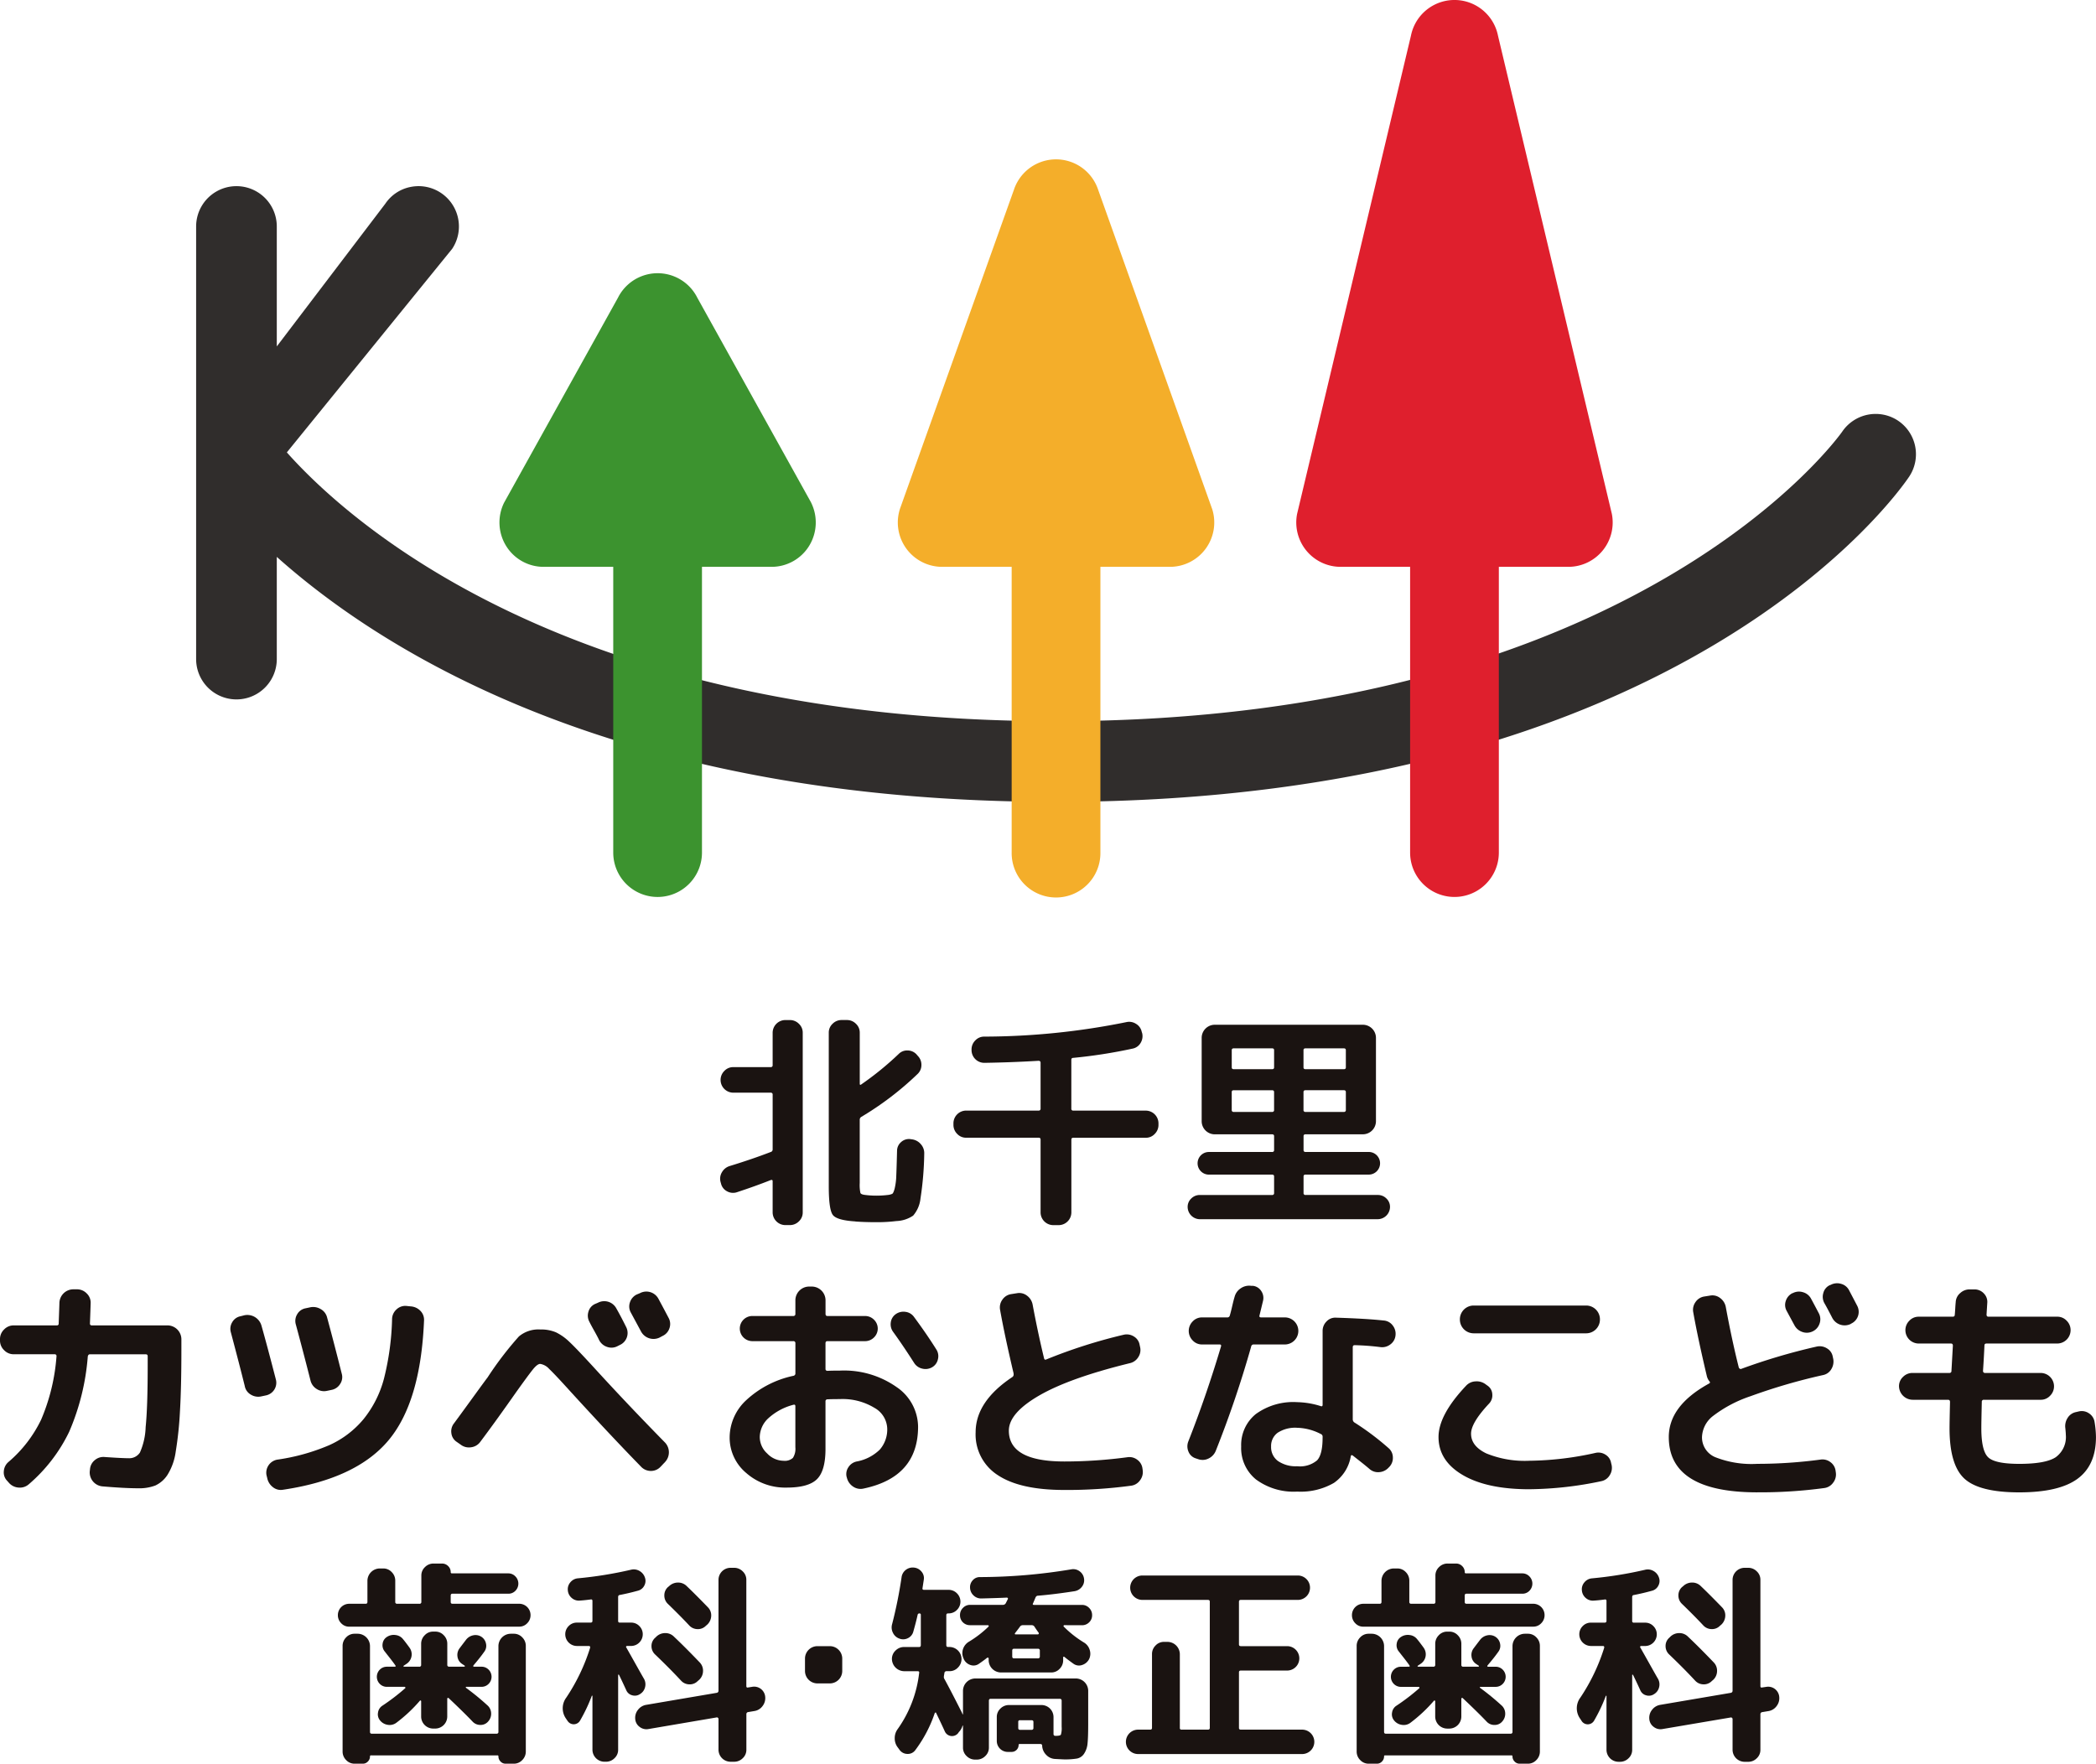 <svg id="logo_sec01" xmlns="http://www.w3.org/2000/svg" xmlns:xlink="http://www.w3.org/1999/xlink" width="328.548" height="276.457" viewBox="0 0 328.548 276.457">
  <defs>
    <clipPath id="clip-path">
      <rect id="Rectangle_24779" data-name="Rectangle 24779" width="328.548" height="276.457" fill="none"/>
    </clipPath>
  </defs>
  <g id="Group_1177" data-name="Group 1177" clip-path="url(#clip-path)">
    <path id="Path_2637" data-name="Path 2637" d="M288.259,57.149a6.339,6.339,0,0,0-8.765,1.71c-.311.454-32.145,45.387-123.23,45.387C79.891,104.245,45.377,73,35.69,62.112L61.6,30.209A6.323,6.323,0,0,0,55.1,20.5a6.217,6.217,0,0,0-3.975,2.629L34.114,45.5V26.7a6.322,6.322,0,0,0-12.644,0V94.509a6.322,6.322,0,0,0,12.644,0V78.491c17.021,15.2,54.153,38.4,122.15,38.4,98.627,0,132.347-48.911,133.735-50.993a6.329,6.329,0,0,0-1.74-8.747" transform="translate(9.273 8.801)" fill="#302d2c"/>
    <path id="Path_2638" data-name="Path 2638" d="M147.524,72.163,129.682,22.2a6.954,6.954,0,0,0-13.195,0L98.642,72.161a6.954,6.954,0,0,0,6.6,9.156h10.888v44.791a6.955,6.955,0,1,0,13.909,0V81.317h10.89a6.954,6.954,0,0,0,6.6-9.154" transform="translate(42.449 7.535)" fill="#f4ae2a"/>
    <path id="Path_2639" data-name="Path 2639" d="M191.367,80.533,173.522,5.59a6.956,6.956,0,0,0-13.642,0L142.038,80.533a6.958,6.958,0,0,0,6.82,8.319h10.89v44.791a6.954,6.954,0,1,0,13.908,0V88.852h10.891a6.956,6.956,0,0,0,6.82-8.319" transform="translate(61.287)" fill="#df1f2d"/>
    <path id="Path_2640" data-name="Path 2640" d="M103.533,65.869,85.69,33.752a6.955,6.955,0,0,0-12.44,0L55.406,65.869a7,7,0,0,0,.3,6.766,6.9,6.9,0,0,0,5.915,3.3h10.89v44.792a6.954,6.954,0,0,0,13.908,0V75.934h10.89a6.909,6.909,0,0,0,5.917-3.3,7,7,0,0,0,.3-6.767" transform="translate(23.615 12.917)" fill="#3c932f"/>
    <path id="Path_2641" data-name="Path 2641" d="M2.149,151.322a2.059,2.059,0,0,1-1.508-.642A2.059,2.059,0,0,1,0,149.173v-.226a2.064,2.064,0,0,1,.641-1.509,2.064,2.064,0,0,1,1.508-.641H8.9a.266.266,0,0,0,.3-.3q.114-3.054.113-3.206a2.192,2.192,0,0,1,2.149-2.149h.6a2.1,2.1,0,0,1,1.509.623,2,2,0,0,1,.641,1.489q0,.189-.113,3.243a.266.266,0,0,0,.3.3H26.284a2.189,2.189,0,0,1,2.149,2.151v1.734q0,5.808-.226,9.617a56.418,56.418,0,0,1-.659,6.259,9.238,9.238,0,0,1-1.3,3.677,4.571,4.571,0,0,1-1.9,1.66,7.074,7.074,0,0,1-2.7.434q-2.113,0-5.619-.3a2.2,2.2,0,0,1-1.962-2.338l.039-.338a2.026,2.026,0,0,1,.753-1.433,2.056,2.056,0,0,1,1.546-.491q2.751.189,3.734.189a2,2,0,0,0,1.791-.885,10.626,10.626,0,0,0,.9-4q.32-3.11.321-9.6v-1.508c0-.2-.113-.3-.339-.3H14.1q-.264,0-.339.339a36.868,36.868,0,0,1-2.922,11.822,25.3,25.3,0,0,1-6.355,8.241,2.111,2.111,0,0,1-1.584.49,2.194,2.194,0,0,1-1.509-.753l-.263-.3A1.865,1.865,0,0,1,.6,169.649a2.078,2.078,0,0,1,.716-1.433,20.225,20.225,0,0,0,5.129-6.637,31.015,31.015,0,0,0,2.413-9.955.267.267,0,0,0-.3-.3Z" transform="translate(0 60.957)" fill="#1a1311"/>
    <path id="Path_2642" data-name="Path 2642" d="M27.483,155.553q-.754-3.052-2.187-8.447a1.994,1.994,0,0,1,.208-1.584,1.9,1.9,0,0,1,1.3-.942l.6-.152a2.3,2.3,0,0,1,2.678,1.584q.829,2.906,2.262,8.448a2.026,2.026,0,0,1-1.545,2.526l-.717.152a2.2,2.2,0,0,1-1.64-.265,1.953,1.953,0,0,1-.962-1.32M53.5,143.034a2.3,2.3,0,0,1,1.508.7,1.988,1.988,0,0,1,.567,1.528q-.531,12.784-5.6,18.8t-16.5,7.711a1.964,1.964,0,0,1-1.585-.4,2.383,2.383,0,0,1-.9-1.453l-.113-.451a2.085,2.085,0,0,1,1.7-2.414,32.192,32.192,0,0,0,8.127-2.262,14.932,14.932,0,0,0,5.393-4.092,16.929,16.929,0,0,0,3.206-6.372,42.211,42.211,0,0,0,1.263-9.335,2.07,2.07,0,0,1,.679-1.471,2,2,0,0,1,1.508-.566ZM40.38,156.27a2.1,2.1,0,0,1-1.621-.283,2.157,2.157,0,0,1-.981-1.339q-1.057-4.186-2.3-8.786a2.006,2.006,0,0,1,.208-1.584,1.9,1.9,0,0,1,1.3-.942l.716-.152a2.267,2.267,0,0,1,1.66.265,2.064,2.064,0,0,1,1.018,1.319q1.055,3.885,2.3,8.825a1.913,1.913,0,0,1-.245,1.584,2.017,2.017,0,0,1-1.339.942Z" transform="translate(10.892 61.742)" fill="#1a1311"/>
    <path id="Path_2643" data-name="Path 2643" d="M50.248,164.944a1.87,1.87,0,0,1-.83-1.357,2,2,0,0,1,.415-1.546q1.057-1.433,3.056-4.187t2.187-2.978A53.189,53.189,0,0,1,60,148.427a4.741,4.741,0,0,1,3.338-1.094,5.948,5.948,0,0,1,2.489.452,8.175,8.175,0,0,1,2.073,1.471q1.093,1.018,3.961,4.148,5.127,5.619,11.048,11.653a2.232,2.232,0,0,1,0,3.054l-.716.755a2.042,2.042,0,0,1-1.489.64,2.107,2.107,0,0,1-1.491-.6q-4.751-4.865-11.124-11.842-2.489-2.751-3.338-3.544a2.357,2.357,0,0,0-1.413-.792q-.453,0-1.188.924t-2.62,3.564q-3.282,4.676-5.582,7.731a2.083,2.083,0,0,1-1.433.849,2.117,2.117,0,0,1-1.621-.4Zm22.136-21.8a2.146,2.146,0,0,1,2.9.9Q76,145.3,76.8,146.918a2.058,2.058,0,0,1-.942,2.828l-.377.189a2.023,2.023,0,0,1-1.641.132,2.141,2.141,0,0,1-1.263-1.075q-.226-.49-.755-1.432t-.753-1.4a2.027,2.027,0,0,1-.17-1.6,1.879,1.879,0,0,1,1.037-1.226Zm6.6-1.508a2.146,2.146,0,0,1,2.9.9q1.055,1.961,1.584,2.98a1.979,1.979,0,0,1,.132,1.621,2,2,0,0,1-1.074,1.207l-.49.263a2.218,2.218,0,0,1-2.9-.981l-1.585-2.941a1.939,1.939,0,0,1-.15-1.584,2.072,2.072,0,0,1,1.055-1.244Z" transform="translate(21.335 61.063)" fill="#1a1311"/>
    <path id="Path_2644" data-name="Path 2644" d="M88.8,172.35a9.249,9.249,0,0,1-6.325-2.287,7.216,7.216,0,0,1-2.6-5.636,8.012,8.012,0,0,1,2.623-5.8,15.617,15.617,0,0,1,7.384-3.8.374.374,0,0,0,.3-.409v-4.687a.3.3,0,0,0-.335-.335H83.483a1.972,1.972,0,1,1,0-3.943h6.362a.3.3,0,0,0,.335-.335v-2.158A2.162,2.162,0,0,1,92.3,140.84h.484a2.162,2.162,0,0,1,2.121,2.121v2.158c0,.223.1.335.3.335h5.878a1.961,1.961,0,0,1,1.413.577,1.931,1.931,0,0,1,0,2.789,1.961,1.961,0,0,1-1.413.577H95.2c-.2,0-.3.112-.3.335v4.018c0,.2.112.3.335.3q.595-.037,1.9-.036a14.324,14.324,0,0,1,8.891,2.567,7.6,7.6,0,0,1,3.386,6.212q0,7.923-8.557,9.711a2.063,2.063,0,0,1-1.637-.316,2.3,2.3,0,0,1-.968-1.395l-.037-.113a1.9,1.9,0,0,1,.279-1.525,2.022,2.022,0,0,1,1.283-.893,6.954,6.954,0,0,0,3.647-1.877,4.8,4.8,0,0,0,1.153-3.331,3.872,3.872,0,0,0-2.028-3.217,9.589,9.589,0,0,0-5.413-1.357q-1.3,0-1.9.036a.3.3,0,0,0-.335.336v7.44q0,3.422-1.339,4.742T88.8,172.35m1.078-12.983a9.253,9.253,0,0,0-3.943,2.121,4.093,4.093,0,0,0-1.339,2.94,3.507,3.507,0,0,0,1.173,2.585,3.6,3.6,0,0,0,2.547,1.135,1.91,1.91,0,0,0,1.471-.447,2.63,2.63,0,0,0,.389-1.674v-6.436c0-.2-.1-.272-.3-.223m18.9-13.765q2.008,2.715,3.5,5.1a1.927,1.927,0,0,1,.242,1.545,1.887,1.887,0,0,1-.912,1.244,2.077,2.077,0,0,1-1.562.206,2.021,2.021,0,0,1-1.264-.911q-1.787-2.792-3.273-4.837a1.99,1.99,0,0,1-.372-1.489,1.86,1.86,0,0,1,.78-1.3,2.085,2.085,0,0,1,1.545-.354,1.932,1.932,0,0,1,1.32.8" transform="translate(34.497 60.828)" fill="#1a1311"/>
    <path id="Path_2645" data-name="Path 2645" d="M120.682,172.418q-6.882,0-10.38-2.307a7.562,7.562,0,0,1-3.5-6.734q0-4.835,5.766-8.667a.47.47,0,0,0,.186-.447v-.112q-1.413-5.988-2.121-9.97a2.061,2.061,0,0,1,.354-1.581,2.017,2.017,0,0,1,1.357-.875l.931-.147a1.97,1.97,0,0,1,1.562.371,2.249,2.249,0,0,1,.892,1.377q.818,4.39,1.787,8.407c.049.249.173.324.371.223a81.818,81.818,0,0,1,12.128-3.869,2.084,2.084,0,0,1,1.6.279,1.873,1.873,0,0,1,.894,1.32l.074.335a2.032,2.032,0,0,1-.3,1.6,2.066,2.066,0,0,1-1.339.931q-9.412,2.307-14.174,5.059t-4.762,5.507q0,4.835,8.669,4.836a74.728,74.728,0,0,0,9.933-.669,2.033,2.033,0,0,1,1.544.408,1.987,1.987,0,0,1,.8,1.378l.037.261a2.109,2.109,0,0,1-.428,1.581,2.011,2.011,0,0,1-1.395.838,75.323,75.323,0,0,1-10.491.669" transform="translate(46.129 61.132)" fill="#1a1311"/>
    <path id="Path_2646" data-name="Path 2646" d="M131.315,167.815a1.787,1.787,0,0,1-1.153-1.042,2.1,2.1,0,0,1-.039-1.6q2.829-7.18,5.135-14.917c.05-.2-.026-.3-.223-.3h-2.754a1.974,1.974,0,0,1-1.469-.633,2.11,2.11,0,0,1,0-2.977,1.978,1.978,0,0,1,1.469-.631h3.945a.374.374,0,0,0,.408-.3q.148-.483.372-1.451c.149-.646.272-1.128.372-1.452a2.29,2.29,0,0,1,.967-1.357,2.321,2.321,0,0,1,1.637-.391h.262a1.787,1.787,0,0,1,1.32.819,1.908,1.908,0,0,1,.279,1.525q-.374,1.561-.558,2.307c-.05.2.037.3.261.3H145.3a2.121,2.121,0,0,1,0,4.241h-4.911a.383.383,0,0,0-.41.334,166.626,166.626,0,0,1-5.543,16.332,2.264,2.264,0,0,1-1.134,1.21,2.074,2.074,0,0,1-1.655.093ZM160.742,146.2a1.928,1.928,0,0,1,1.432.782,2.111,2.111,0,0,1,.428,1.6,1.97,1.97,0,0,1-.818,1.377,2.093,2.093,0,0,1-1.562.408,38.374,38.374,0,0,0-4.018-.3c-.2,0-.3.11-.3.334v11.273a.6.6,0,0,0,.223.484,41.861,41.861,0,0,1,5.357,4.016,1.919,1.919,0,0,1,.707,1.452,2.018,2.018,0,0,1-.558,1.525l-.112.112a2.187,2.187,0,0,1-1.452.706,2.015,2.015,0,0,1-1.525-.483q-.556-.483-1.525-1.246t-1.115-.875c-.149-.1-.249-.074-.3.074a6.336,6.336,0,0,1-2.66,4.223,10.4,10.4,0,0,1-5.748,1.357,9.939,9.939,0,0,1-6.455-1.9,6.315,6.315,0,0,1-2.325-5.171,6.229,6.229,0,0,1,2.288-5.079A9.98,9.98,0,0,1,147.2,159a13.047,13.047,0,0,1,3.72.631c.173.052.261-.024.261-.222v-11.57a2.071,2.071,0,0,1,.614-1.489,1.857,1.857,0,0,1,1.469-.594q4.762.148,7.477.445m-9.561,18.378v-.147a.436.436,0,0,0-.3-.448,8.422,8.422,0,0,0-3.683-.967,5.02,5.02,0,0,0-3.07.782,2.563,2.563,0,0,0-1.022,2.158,2.688,2.688,0,0,0,1.078,2.268,4.895,4.895,0,0,0,3.014.819,4.154,4.154,0,0,0,3.124-.931q.857-.93.856-3.534" transform="translate(56.139 60.788)" fill="#1a1311"/>
    <path id="Path_2647" data-name="Path 2647" d="M171.725,171.713q-6.66,0-10.454-2.231t-3.795-5.952q0-3.46,4.279-8a2.128,2.128,0,0,1,1.525-.726,2.326,2.326,0,0,1,1.637.5l.261.186a1.707,1.707,0,0,1,.726,1.339,1.858,1.858,0,0,1-.5,1.451q-2.829,3.013-2.828,4.725,0,1.935,2.381,3.087a15.917,15.917,0,0,0,6.771,1.154,49.427,49.427,0,0,0,10.343-1.229,2.031,2.031,0,0,1,1.581.279,1.87,1.87,0,0,1,.873,1.283l.074.3a2.125,2.125,0,0,1-.279,1.618,1.983,1.983,0,0,1-1.32.949,56.28,56.28,0,0,1-11.272,1.264m-8.78-28.794h17.708a2.16,2.16,0,0,1,2.121,2.121v.112a2.16,2.16,0,0,1-2.121,2.121H162.944a2.162,2.162,0,0,1-2.121-2.121v-.112a2.162,2.162,0,0,1,2.121-2.121" transform="translate(68.013 61.726)" fill="#1a1311"/>
    <path id="Path_2648" data-name="Path 2648" d="M196.561,173.251q-13.877,0-13.878-8.669,0-4.91,6.287-8.371c.2-.1.223-.223.074-.372a2.1,2.1,0,0,1-.408-.855q-1.415-5.99-2.121-9.97a2.059,2.059,0,0,1,.352-1.581,2.017,2.017,0,0,1,1.359-.875l.929-.149a1.969,1.969,0,0,1,1.562.372,2.258,2.258,0,0,1,.893,1.376q.967,5.245,2.046,9.525a.364.364,0,0,0,.149.186.246.246,0,0,0,.223.036,95.845,95.845,0,0,1,11.83-3.5,2.14,2.14,0,0,1,1.618.279,1.867,1.867,0,0,1,.912,1.322l.073.334a2.266,2.266,0,0,1-.3,1.6,1.936,1.936,0,0,1-1.3.931,90.662,90.662,0,0,0-11.365,3.312,20.169,20.169,0,0,0-5.934,3.142,4.372,4.372,0,0,0-1.674,3.256,3.359,3.359,0,0,0,2.083,3.162,15.52,15.52,0,0,0,6.585,1.042,74.474,74.474,0,0,0,9.932-.67,2.043,2.043,0,0,1,1.545.41,1.987,1.987,0,0,1,.8,1.377l.037.259a2.1,2.1,0,0,1-.427,1.581,2.012,2.012,0,0,1-1.4.838,75.081,75.081,0,0,1-10.49.67m5.543-31.214a2.1,2.1,0,0,1,1.637-.149A2.049,2.049,0,0,1,205,142.93q.41.745,1.229,2.307a2,2,0,0,1,.074,1.6,2.039,2.039,0,0,1-1.08,1.19,2.082,2.082,0,0,1-1.637.074,2.179,2.179,0,0,1-1.227-1.078q-.187-.335-1.191-2.2a1.91,1.91,0,0,1-.149-1.562,2.043,2.043,0,0,1,1.042-1.229Zm5.952-1.3a2.154,2.154,0,0,1,1.637-.168,1.98,1.98,0,0,1,1.264,1.022q1.229,2.345,1.266,2.418a2.033,2.033,0,0,1-.931,2.791l-.112.074a2.187,2.187,0,0,1-2.864-.968c-.125-.246-.324-.631-.6-1.153s-.484-.9-.633-1.153a2.042,2.042,0,0,1-.166-1.6,1.849,1.849,0,0,1,1.022-1.227Z" transform="translate(78.9 60.672)" fill="#1a1311"/>
    <path id="Path_2649" data-name="Path 2649" d="M210.006,158.451a2.162,2.162,0,0,1-2.121-2.121,1.974,1.974,0,0,1,.633-1.469,2.068,2.068,0,0,1,1.488-.614h5.766a.3.3,0,0,0,.335-.335l.223-3.942c0-.223-.1-.335-.3-.335h-5.06a2.095,2.095,0,0,1-2.082-2.083,2.064,2.064,0,0,1,.613-1.488,1.974,1.974,0,0,1,1.469-.633h5.321c.223,0,.335-.1.335-.3.024-.223.049-.551.074-.987s.049-.762.074-.985a1.964,1.964,0,0,1,.725-1.45,2.152,2.152,0,0,1,1.545-.558h.743a1.976,1.976,0,0,1,1.432.67,1.875,1.875,0,0,1,.5,1.488l-.112,1.786c0,.223.1.335.3.335H232.7a1.974,1.974,0,0,1,1.469.633,2.064,2.064,0,0,1,.613,1.488,2.1,2.1,0,0,1-2.082,2.083H221.613c-.223,0-.335.1-.335.3q-.075,1.748-.223,3.979a.3.3,0,0,0,.335.335H230.1a2.1,2.1,0,0,1,2.083,2.083,2.063,2.063,0,0,1-.614,1.488,1.974,1.974,0,0,1-1.469.633H221.2a.3.3,0,0,0-.337.335q-.073,3.2-.073,4.13,0,3.535,1.078,4.558t4.874,1.022q4.128,0,5.71-1.041a3.911,3.911,0,0,0,1.581-3.534c0-.175-.024-.508-.074-1.005a2.36,2.36,0,0,1,.354-1.618,2,2,0,0,1,1.283-.912l.484-.112a1.987,1.987,0,0,1,1.581.3,1.955,1.955,0,0,1,.875,1.339,15.35,15.35,0,0,1,.223,2.383q0,4.427-2.9,6.547t-9.114,2.121q-6.25,0-8.594-2.139t-2.344-7.905q0-.93.074-4.13c0-.223-.1-.335-.3-.335Z" transform="translate(89.784 60.962)" fill="#1a1311"/>
    <path id="Path_2650" data-name="Path 2650" d="M106.36,130.03a1.885,1.885,0,0,1-1.4-.6,1.974,1.974,0,0,1-.586-1.419v-.249a2,2,0,0,1,1.987-1.986h11.353a.282.282,0,0,0,.319-.319v-7.2c0-.188-.117-.283-.355-.283q-4.079.249-8.48.319a2,2,0,0,1-1.986-1.986v-.107a1.971,1.971,0,0,1,.586-1.419,1.885,1.885,0,0,1,1.4-.6,112.942,112.942,0,0,0,22.283-2.271,1.973,1.973,0,0,1,1.508.266,1.906,1.906,0,0,1,.9,1.26l.07.213a2.032,2.032,0,0,1-.248,1.525,1.845,1.845,0,0,1-1.241.886,79.837,79.837,0,0,1-9.332,1.455c-.19,0-.285.107-.285.319v7.629a.282.282,0,0,0,.319.319h11.354a2,2,0,0,1,1.987,1.986v.249a1.969,1.969,0,0,1-.586,1.419,1.883,1.883,0,0,1-1.4.6H123.178c-.213,0-.319.095-.319.284v11.425a2,2,0,0,1-1.986,1.987h-.852a2,2,0,0,1-1.987-1.987V130.313c0-.189-.106-.284-.319-.284Z" transform="translate(45.078 48.307)" fill="#1a1311"/>
    <path id="Path_2651" data-name="Path 2651" d="M131.926,142.66a1.939,1.939,0,0,1-1.914-1.917,1.782,1.782,0,0,1,.567-1.33,1.87,1.87,0,0,1,1.347-.55h11.319a.282.282,0,0,0,.319-.319v-2.59c0-.189-.106-.284-.319-.284h-9.9a1.774,1.774,0,1,1,0-3.548h9.9a.282.282,0,0,0,.319-.319v-2.164c0-.189-.106-.285-.319-.285h-9.012a2.059,2.059,0,0,1-2.022-2.022V114.2a2.059,2.059,0,0,1,2.022-2.022h23.275a2.059,2.059,0,0,1,2.022,2.022v13.128a2.059,2.059,0,0,1-2.022,2.022H148.5c-.213,0-.319.1-.319.285V131.8a.282.282,0,0,0,.319.319h9.9a1.774,1.774,0,1,1,0,3.548h-9.9c-.213,0-.319.095-.319.284v2.59a.282.282,0,0,0,.319.319h11.319a1.87,1.87,0,0,1,1.347.55,1.788,1.788,0,0,1,.567,1.33,1.939,1.939,0,0,1-1.914,1.917Zm5-26.5v2.7c0,.189.107.284.319.284h6c.213,0,.319-.094.319-.284v-2.7c0-.189-.106-.284-.319-.284h-6c-.212,0-.319.094-.319.284m6.316,9.685a.281.281,0,0,0,.319-.318v-2.8c0-.189-.106-.284-.319-.284h-6c-.212,0-.319.094-.319.284v2.8a.282.282,0,0,0,.319.318Zm4.931-9.685v2.7c0,.189.106.284.319.284h6c.212,0,.319-.094.319-.284v-2.7c0-.189-.107-.284-.319-.284h-6c-.213,0-.319.094-.319.284m0,6.564v2.8a.281.281,0,0,0,.319.318h6a.282.282,0,0,0,.319-.318v-2.8c0-.189-.107-.284-.319-.284h-6c-.213,0-.319.094-.319.284" transform="translate(56.151 48.451)" fill="#1a1311"/>
    <path id="Path_2652" data-name="Path 2652" d="M86.781,132.346a.413.413,0,0,0,.284-.425V123.37a.282.282,0,0,0-.319-.319H80.89a2,2,0,0,1-1.986-1.987,1.969,1.969,0,0,1,.586-1.419,1.887,1.887,0,0,1,1.4-.6h5.855a.282.282,0,0,0,.319-.319v-5.073a2,2,0,0,1,1.987-1.987h.709a1.974,1.974,0,0,1,1.42.586,1.888,1.888,0,0,1,.6,1.4V141.82a1.89,1.89,0,0,1-.6,1.4,1.98,1.98,0,0,1-1.42.586h-.709a2,2,0,0,1-1.987-1.987v-4.9q0-.247-.284-.176-2.414.956-5.322,1.914a1.919,1.919,0,0,1-1.526-.14,1.835,1.835,0,0,1-.958-1.207l-.07-.248a1.965,1.965,0,0,1,.213-1.544,2.1,2.1,0,0,1,1.241-.977q3.583-1.1,6.422-2.2m13.269,10.892q-2.91-.178-3.548-1.011t-.639-4.453V113.648a1.879,1.879,0,0,1,.6-1.4,1.964,1.964,0,0,1,1.419-.586H98.7a1.971,1.971,0,0,1,1.419.586,1.888,1.888,0,0,1,.6,1.4v7.983c0,.189.07.236.213.142a48.078,48.078,0,0,0,5.889-4.79,1.846,1.846,0,0,1,1.4-.55,1.907,1.907,0,0,1,1.4.62l.213.249a1.962,1.962,0,0,1,.55,1.436,1.908,1.908,0,0,1-.62,1.4,48.262,48.262,0,0,1-8.8,6.706.513.513,0,0,0-.249.427v9.934a6.148,6.148,0,0,0,.106,1.561c.072.166.331.272.78.319a13.4,13.4,0,0,0,1.774.106,14.741,14.741,0,0,0,1.738-.106,2.239,2.239,0,0,0,.693-.178c.129-.07.259-.355.389-.852a9.852,9.852,0,0,0,.249-2q.054-1.259.123-3.956a1.8,1.8,0,0,1,.64-1.312,1.823,1.823,0,0,1,1.419-.462l.248.036a2.179,2.179,0,0,1,1.419.763,2.1,2.1,0,0,1,.533,1.508,50.377,50.377,0,0,1-.586,6.99,4.892,4.892,0,0,1-1.153,2.7,5,5,0,0,1-2.626.851,24.585,24.585,0,0,1-3.229.178q-1.774,0-3.193-.106" transform="translate(34.048 48.226)" fill="#1a1311"/>
    <path id="Path_2653" data-name="Path 2653" d="M38.766,181.058a1.687,1.687,0,0,1-1.259-.537,1.766,1.766,0,0,1-.52-1.274,1.775,1.775,0,0,1,1.778-1.778H41.35c.179,0,.269-.1.269-.3v-3.322a1.949,1.949,0,0,1,1.913-1.913h.57a1.783,1.783,0,0,1,1.326.571,1.862,1.862,0,0,1,.553,1.342v3.322a.267.267,0,0,0,.3.3h3.491a.267.267,0,0,0,.3-.3v-4.127a1.78,1.78,0,0,1,.57-1.326,1.861,1.861,0,0,1,1.342-.554H53.3a1.33,1.33,0,0,1,.974.4,1.294,1.294,0,0,1,.4.941.178.178,0,0,0,.2.2H63.7a1.518,1.518,0,0,1,1.107.47,1.6,1.6,0,0,1,.017,2.249,1.5,1.5,0,0,1-1.124.47H54.94c-.179,0-.268.1-.268.3v.974c0,.2.089.3.268.3H65.41a1.775,1.775,0,0,1,1.778,1.778,1.766,1.766,0,0,1-.52,1.274,1.689,1.689,0,0,1-1.259.537Zm1.342,1.108a1.947,1.947,0,0,1,1.913,1.913v13.455c0,.2.089.3.269.3H61.853a.267.267,0,0,0,.3-.3V184.079a1.947,1.947,0,0,1,1.913-1.913h.5a1.787,1.787,0,0,1,1.326.57,1.865,1.865,0,0,1,.554,1.343v16.543a1.862,1.862,0,0,1-.554,1.342,1.789,1.789,0,0,1-1.326.571H63.262a1.057,1.057,0,0,1-.772-.336,1.1,1.1,0,0,1-.335-.8.148.148,0,0,0-.168-.168h-19.8a.148.148,0,0,0-.168.168,1.1,1.1,0,0,1-.335.8,1.06,1.06,0,0,1-.772.336H39.606a1.786,1.786,0,0,1-1.326-.571,1.86,1.86,0,0,1-.553-1.342V184.079a1.863,1.863,0,0,1,.553-1.343,1.785,1.785,0,0,1,1.326-.57Zm5.772,5.168c.179,0,.212-.079.1-.235q-.3-.436-.922-1.226c-.414-.524-.654-.833-.722-.922A1.514,1.514,0,0,1,44,183.727a1.46,1.46,0,0,1,.67-1.058,1.928,1.928,0,0,1,1.36-.3,1.731,1.731,0,0,1,1.191.672c.133.156.318.392.553.706s.375.5.42.57a1.778,1.778,0,0,1-.47,2.583l-.4.268a.082.082,0,0,0-.05.1.077.077,0,0,0,.083.067h2.383a.267.267,0,0,0,.3-.3v-3.288A1.865,1.865,0,0,1,50.6,182.4a1.777,1.777,0,0,1,1.324-.57h.336a1.777,1.777,0,0,1,1.324.57,1.865,1.865,0,0,1,.554,1.343v3.288a.267.267,0,0,0,.3.3h2.348a.107.107,0,0,0,.1-.067.069.069,0,0,0-.034-.1l-.4-.268a1.6,1.6,0,0,1-.722-1.191,1.709,1.709,0,0,1,.387-1.326q.067-.1.939-1.241a1.891,1.891,0,0,1,1.124-.722,1.7,1.7,0,0,1,1.292.219,1.658,1.658,0,0,1,.739,1.108,1.54,1.54,0,0,1-.3,1.274q-.638.906-1.645,2.081c-.112.156-.077.235.1.235H59.5a1.543,1.543,0,0,1,1.107.452,1.58,1.58,0,0,1,0,2.248,1.545,1.545,0,0,1-1.107.454H57.122c-.046,0-.073.016-.084.049s.006.074.05.119a39.108,39.108,0,0,1,3.322,2.718,1.7,1.7,0,0,1,.6,1.241,1.79,1.79,0,0,1-.47,1.309,1.532,1.532,0,0,1-1.207.537,1.636,1.636,0,0,1-1.243-.537q-1.342-1.409-3.724-3.657a.131.131,0,0,0-.152-.034c-.056.023-.083.056-.083.1v2.818a1.892,1.892,0,0,1-1.879,1.88H51.92a1.892,1.892,0,0,1-1.879-1.88v-2.416c0-.044-.029-.079-.084-.1s-.095-.011-.116.034a23.44,23.44,0,0,1-3.693,3.457,1.738,1.738,0,0,1-1.342.318,1.894,1.894,0,0,1-1.207-.687,1.488,1.488,0,0,1-.319-1.241,1.515,1.515,0,0,1,.687-1.074,32.532,32.532,0,0,0,3.591-2.752c.044-.089.011-.156-.1-.2H44.672a1.545,1.545,0,0,1-1.107-.454,1.58,1.58,0,0,1,0-2.248,1.543,1.543,0,0,1,1.107-.452Z" transform="translate(15.975 73.922)" fill="#1a1311"/>
    <path id="Path_2654" data-name="Path 2654" d="M62.332,195.588l-.269-.4a2.8,2.8,0,0,1,.1-3.222,30.152,30.152,0,0,0,3.726-7.784c.044-.2-.023-.3-.2-.3H63.808A1.836,1.836,0,0,1,62,182.064a1.782,1.782,0,0,1,.537-1.309,1.748,1.748,0,0,1,1.276-.537h2.148c.2,0,.3-.089.3-.268v-3.12q0-.3-.3-.236-1.042.135-1.645.169a1.684,1.684,0,0,1-1.292-.4,1.729,1.729,0,0,1-.621-1.207,1.637,1.637,0,0,1,.4-1.259,1.7,1.7,0,0,1,1.174-.621A61.985,61.985,0,0,0,72.3,171.93a1.765,1.765,0,0,1,1.325.185,1.843,1.843,0,0,1,.856,1.024,1.54,1.54,0,0,1-.1,1.292,1.52,1.52,0,0,1-1.005.789q-1.443.4-2.852.67c-.158.023-.236.135-.236.336v3.724a.237.237,0,0,0,.269.268h1.778a1.751,1.751,0,0,1,1.276.537,1.786,1.786,0,0,1,.536,1.309,1.834,1.834,0,0,1-1.811,1.813h-.637a.169.169,0,0,0-.152.083.113.113,0,0,0,.017.152q.571,1.005,1.577,2.8t1.209,2.129a1.782,1.782,0,0,1,.152,1.327,1.713,1.713,0,0,1-.789,1.055,1.441,1.441,0,0,1-1.226.186,1.367,1.367,0,0,1-.922-.789q-.739-1.611-1.141-2.416a.112.112,0,0,0-.083-.034q-.052,0-.052.034v11.744a1.777,1.777,0,0,1-.57,1.324,1.864,1.864,0,0,1-1.342.554h-.235a1.892,1.892,0,0,1-1.88-1.879v-8.457c-.021-.023-.056-.023-.1,0a25.422,25.422,0,0,1-1.846,3.893,1.144,1.144,0,0,1-1.979,0m28.959-5.3a1.741,1.741,0,0,1,2.046,1.577,2.022,2.022,0,0,1-.42,1.443,1.95,1.95,0,0,1-1.257.772l-1.008.168a.317.317,0,0,0-.268.337v5.57a1.778,1.778,0,0,1-.571,1.324,1.862,1.862,0,0,1-1.342.554H87.9a1.892,1.892,0,0,1-1.88-1.879v-4.833a.241.241,0,0,0-.1-.185.2.2,0,0,0-.2-.05L75.048,196.9a1.726,1.726,0,0,1-1.392-.336,1.67,1.67,0,0,1-.689-1.241,1.993,1.993,0,0,1,.437-1.443,2.02,2.02,0,0,1,1.274-.77l11.041-1.88a.327.327,0,0,0,.3-.335V173.507a1.892,1.892,0,0,1,1.88-1.879h.57a1.862,1.862,0,0,1,1.342.554,1.78,1.78,0,0,1,.571,1.325v16.644c0,.2.089.281.268.235Zm-15.2-7.684.168-.169a1.99,1.99,0,0,1,1.409-.57,1.879,1.879,0,0,1,1.376.57q1.744,1.645,4.026,4.028a1.851,1.851,0,0,1,.52,1.359A1.911,1.911,0,0,1,83,189.177l-.235.2a1.722,1.722,0,0,1-1.309.52,1.784,1.784,0,0,1-1.309-.586q-1.744-1.879-4.094-4.128a1.763,1.763,0,0,1-.537-1.293,1.705,1.705,0,0,1,.571-1.29m5.335-1.947q-1.377-1.476-3.356-3.389a1.779,1.779,0,0,1-.537-1.309,1.731,1.731,0,0,1,.571-1.309l.168-.135a1.99,1.99,0,0,1,1.409-.57,1.879,1.879,0,0,1,1.376.57q1.209,1.143,3.322,3.322a1.784,1.784,0,0,1,.5,1.343,1.966,1.966,0,0,1-.6,1.342l-.235.2a1.724,1.724,0,0,1-1.309.52,1.778,1.778,0,0,1-1.309-.587" transform="translate(26.605 74.125)" fill="#1a1311"/>
    <path id="Path_2655" data-name="Path 2655" d="M90.036,186.044a1.952,1.952,0,0,1-1.913-1.913v-2.013a1.952,1.952,0,0,1,1.913-1.913h2.013a1.952,1.952,0,0,1,1.913,1.913v2.013a1.952,1.952,0,0,1-1.913,1.913Z" transform="translate(38.06 77.829)" fill="#1a1311"/>
    <path id="Path_2656" data-name="Path 2656" d="M98.859,182.748a1.731,1.731,0,0,1-1.04-.906,1.838,1.838,0,0,1-.135-1.376,70.51,70.51,0,0,0,1.476-7.314,1.737,1.737,0,0,1,.654-1.176,1.764,1.764,0,0,1,1.292-.369,1.706,1.706,0,0,1,1.176.621,1.54,1.54,0,0,1,.369,1.259l-.2,1.309c-.046.2.033.3.235.3h3.859a1.8,1.8,0,0,1,1.292.537,1.823,1.823,0,0,1,0,2.617,1.8,1.8,0,0,1-1.292.537h-.1c-.18,0-.269.1-.269.3v4.664c0,.2.089.3.269.3h.235a1.89,1.89,0,0,1,1.879,1.879,1.865,1.865,0,0,1-.554,1.343,1.776,1.776,0,0,1-1.324.57h-.47a.327.327,0,0,0-.337.3,1.033,1.033,0,0,1-.033.235.968.968,0,0,0-.034.235.609.609,0,0,0,.1.5q.939,1.712,2.65,5.1a2.273,2.273,0,0,1,.168.4.094.094,0,0,0,.067-.033V190.9a1.949,1.949,0,0,1,1.913-1.913h15.8a1.949,1.949,0,0,1,1.913,1.913v5.269q0,2.013-.1,2.987a3.441,3.441,0,0,1-.537,1.609,1.728,1.728,0,0,1-1.107.772,11.441,11.441,0,0,1-2.048.135q-.1,0-1.376-.067a2.03,2.03,0,0,1-1.392-.62,2.169,2.169,0,0,1-.654-1.393v-.067c0-.179-.112-.268-.335-.268h-3.189a.148.148,0,0,0-.168.168,1.091,1.091,0,0,1-1.074,1.074h-.637a1.718,1.718,0,0,1-1.711-1.711V195.03a1.782,1.782,0,0,1,.57-1.326,1.864,1.864,0,0,1,1.343-.553h5.1a1.89,1.89,0,0,1,1.879,1.879v2.65a.267.267,0,0,0,.3.3h.067c.447,0,.71-.06.788-.183a3.381,3.381,0,0,0,.119-1.226v-4.094a.267.267,0,0,0-.3-.3H113.121c-.179,0-.268.1-.268.3v7.348a1.783,1.783,0,0,1-.571,1.326,1.86,1.86,0,0,1-1.342.553h-.235a1.863,1.863,0,0,1-1.343-.553,1.787,1.787,0,0,1-.57-1.326v-3.422a.094.094,0,0,0-.067-.033,2.3,2.3,0,0,1-.57,1.007l-.168.233a1.237,1.237,0,0,1-2.048-.335q-.436-.973-1.376-2.92c-.044-.067-.112-.044-.2.067a20.647,20.647,0,0,1-3.054,5.806,1.435,1.435,0,0,1-1.224.586,1.524,1.524,0,0,1-1.226-.62l-.268-.369a2.293,2.293,0,0,1-.5-1.459,2.381,2.381,0,0,1,.471-1.459,18.847,18.847,0,0,0,3.355-8.759c.044-.2-.033-.3-.235-.3H99.565a1.947,1.947,0,0,1-1.913-1.913,1.784,1.784,0,0,1,.57-1.326,1.863,1.863,0,0,1,1.343-.553h2.348c.179,0,.269-.1.269-.3v-4.731a.208.208,0,0,0-.236-.235.272.272,0,0,0-.268.235q-.234,1.074-.672,2.618a1.575,1.575,0,0,1-.839,1.022,1.618,1.618,0,0,1-1.309.084m25.806-2.115c-.046,0-.079.029-.1.084s-.021.1,0,.117a16.55,16.55,0,0,0,3.189,2.516,2,2,0,0,1,.9,1.158,1.94,1.94,0,0,1-.1,1.461,1.87,1.87,0,0,1-1.091.906,1.482,1.482,0,0,1-1.359-.2c-.626-.448-1.085-.795-1.375-1.041-.158-.112-.235-.077-.235.1v.4a1.859,1.859,0,0,1-.554,1.342,1.782,1.782,0,0,1-1.326.57h-7.885a1.949,1.949,0,0,1-1.913-1.912v-.3c0-.046-.027-.079-.083-.1a.186.186,0,0,0-.152,0q-.4.337-1.274.941a1.455,1.455,0,0,1-1.343.2,1.74,1.74,0,0,1-1.04-.906l-.034-.1a2,2,0,0,1-.1-1.476,2.105,2.105,0,0,1,.939-1.174,16.787,16.787,0,0,0,3.054-2.35.129.129,0,0,0,.033-.15c-.023-.056-.056-.084-.1-.084H109.9a1.546,1.546,0,0,1-1.577-1.577,1.554,1.554,0,0,1,.47-1.141,1.518,1.518,0,0,1,1.107-.47h5.168a.5.5,0,0,0,.437-.268l.3-.6a.134.134,0,0,0,.017-.168.164.164,0,0,0-.152-.1q-1.342.069-4.026.135a1.677,1.677,0,0,1-1.209-.487,1.714,1.714,0,0,1-.537-1.191,1.584,1.584,0,0,1,.42-1.174,1.454,1.454,0,0,1,1.125-.5,87.913,87.913,0,0,0,14.295-1.209,1.653,1.653,0,0,1,1.292.269,1.675,1.675,0,0,1,.722,1.107,1.645,1.645,0,0,1-.3,1.326,1.813,1.813,0,0,1-1.176.72q-3.22.5-5.738.706c-.179,0-.314.112-.4.335-.046.112-.168.4-.369.872-.089.156-.033.235.168.235h7.517a1.52,1.52,0,0,1,1.107.47,1.554,1.554,0,0,1,.47,1.141,1.5,1.5,0,0,1-.47,1.124,1.543,1.543,0,0,1-1.107.452Zm-3.826,4.9v-.906a.267.267,0,0,0-.3-.3h-3.759c-.179,0-.268.1-.268.3v.906c0,.2.089.3.268.3h3.759a.267.267,0,0,0,.3-.3m-3.859-3.691c-.112.158-.079.235.1.235h3.457a.139.139,0,0,0,.117-.084.146.146,0,0,0,.017-.15q-.369-.5-.672-.974a.488.488,0,0,0-.4-.235h-1.443a.513.513,0,0,0-.435.235c-.112.158-.359.483-.739.974m2.852,14.9V195.8c0-.179-.1-.269-.3-.269h-1.811a.238.238,0,0,0-.269.269v.939c0,.2.09.3.269.3h1.811a.267.267,0,0,0,.3-.3" transform="translate(42.157 74.112)" fill="#1a1311"/>
    <path id="Path_2657" data-name="Path 2657" d="M125.166,200.457a1.913,1.913,0,0,1,0-3.826h1.879c.2,0,.3-.089.3-.268V184.787a1.859,1.859,0,0,1,.554-1.342,1.781,1.781,0,0,1,1.326-.571h.57a1.952,1.952,0,0,1,1.913,1.913v11.577a.236.236,0,0,0,.268.268h4.128c.2,0,.3-.089.3-.268v-19.8c0-.179-.1-.268-.3-.268H125.838a1.913,1.913,0,0,1,0-3.826H150.2a1.913,1.913,0,0,1,0,3.826h-8.925c-.2,0-.3.089-.3.268v6.711c0,.179.1.269.3.269h7.248a1.912,1.912,0,0,1,0,3.825h-7.248c-.2,0-.3.09-.3.269v8.725c0,.179.1.268.3.268h9.6a1.913,1.913,0,0,1,0,3.826Z" transform="translate(53.232 74.489)" fill="#1a1311"/>
    <path id="Path_2658" data-name="Path 2658" d="M149.778,181.058a1.687,1.687,0,0,1-1.259-.537,1.766,1.766,0,0,1-.52-1.274,1.775,1.775,0,0,1,1.778-1.778h2.583c.179,0,.269-.1.269-.3v-3.322a1.949,1.949,0,0,1,1.913-1.913h.57a1.783,1.783,0,0,1,1.326.571,1.863,1.863,0,0,1,.553,1.342v3.322a.267.267,0,0,0,.3.3h3.491a.267.267,0,0,0,.3-.3v-4.127a1.78,1.78,0,0,1,.57-1.326,1.861,1.861,0,0,1,1.342-.554h1.309a1.33,1.33,0,0,1,.974.4,1.294,1.294,0,0,1,.4.941.178.178,0,0,0,.2.2h8.825a1.518,1.518,0,0,1,1.107.47,1.6,1.6,0,0,1,.017,2.249,1.5,1.5,0,0,1-1.124.47h-8.759c-.179,0-.268.1-.268.3v.974c0,.2.089.3.268.3h10.47a1.775,1.775,0,0,1,1.778,1.778,1.766,1.766,0,0,1-.52,1.274,1.689,1.689,0,0,1-1.259.537Zm1.342,1.108a1.947,1.947,0,0,1,1.913,1.913v13.455c0,.2.089.3.269.3h19.563a.267.267,0,0,0,.3-.3V184.079a1.947,1.947,0,0,1,1.913-1.913h.5a1.787,1.787,0,0,1,1.326.57,1.865,1.865,0,0,1,.554,1.343v16.543a1.862,1.862,0,0,1-.554,1.342,1.789,1.789,0,0,1-1.326.571h-1.309a1.057,1.057,0,0,1-.772-.336,1.1,1.1,0,0,1-.335-.8.148.148,0,0,0-.168-.168H153.2a.148.148,0,0,0-.168.168,1.1,1.1,0,0,1-.335.8,1.06,1.06,0,0,1-.772.336h-1.309a1.786,1.786,0,0,1-1.326-.571,1.86,1.86,0,0,1-.553-1.342V184.079a1.863,1.863,0,0,1,.553-1.343,1.785,1.785,0,0,1,1.326-.57Zm5.772,5.168c.179,0,.212-.079.1-.235q-.3-.436-.922-1.226c-.414-.524-.654-.833-.722-.922a1.514,1.514,0,0,1-.335-1.224,1.46,1.46,0,0,1,.67-1.058,1.928,1.928,0,0,1,1.36-.3,1.731,1.731,0,0,1,1.191.672c.133.156.318.392.553.706s.375.5.42.57a1.778,1.778,0,0,1-.47,2.583l-.4.268a.082.082,0,0,0-.05.1.077.077,0,0,0,.083.067h2.383a.267.267,0,0,0,.3-.3v-3.288a1.865,1.865,0,0,1,.554-1.343,1.776,1.776,0,0,1,1.324-.57h.337a1.777,1.777,0,0,1,1.324.57,1.865,1.865,0,0,1,.554,1.343v3.288a.267.267,0,0,0,.3.3h2.35a.106.106,0,0,0,.1-.067.069.069,0,0,0-.034-.1l-.4-.268a1.6,1.6,0,0,1-.722-1.191,1.709,1.709,0,0,1,.387-1.326q.067-.1.939-1.241a1.891,1.891,0,0,1,1.124-.722,1.7,1.7,0,0,1,1.292.219,1.653,1.653,0,0,1,.739,1.108,1.54,1.54,0,0,1-.3,1.274q-.638.906-1.645,2.081c-.112.156-.077.235.1.235h1.141a1.543,1.543,0,0,1,1.107.452,1.58,1.58,0,0,1,0,2.248,1.545,1.545,0,0,1-1.107.454h-2.383c-.046,0-.073.016-.085.049s.006.074.05.119a39.106,39.106,0,0,1,3.322,2.718,1.7,1.7,0,0,1,.6,1.241,1.79,1.79,0,0,1-.47,1.309,1.532,1.532,0,0,1-1.207.537,1.636,1.636,0,0,1-1.243-.537q-1.342-1.409-3.724-3.657a.13.13,0,0,0-.15-.034c-.057.023-.084.056-.084.1v2.818a1.892,1.892,0,0,1-1.879,1.88h-.337a1.892,1.892,0,0,1-1.879-1.88v-2.416c0-.044-.029-.079-.084-.1s-.095-.011-.116.034a23.439,23.439,0,0,1-3.693,3.457,1.738,1.738,0,0,1-1.342.318,1.894,1.894,0,0,1-1.207-.687,1.488,1.488,0,0,1-.319-1.241,1.515,1.515,0,0,1,.687-1.074,32.528,32.528,0,0,0,3.591-2.752c.044-.089.011-.156-.1-.2h-2.786a1.545,1.545,0,0,1-1.107-.454,1.58,1.58,0,0,1,0-2.248,1.543,1.543,0,0,1,1.107-.452Z" transform="translate(63.92 73.922)" fill="#1a1311"/>
    <path id="Path_2659" data-name="Path 2659" d="M173.344,195.588l-.269-.4a2.8,2.8,0,0,1,.1-3.222,30.153,30.153,0,0,0,3.726-7.784c.044-.2-.023-.3-.2-.3H174.82a1.836,1.836,0,0,1-1.813-1.813,1.782,1.782,0,0,1,.537-1.309,1.748,1.748,0,0,1,1.276-.537h2.148c.2,0,.3-.089.3-.268v-3.12q0-.3-.3-.236-1.042.135-1.645.169a1.684,1.684,0,0,1-1.292-.4,1.729,1.729,0,0,1-.621-1.207,1.637,1.637,0,0,1,.4-1.259,1.7,1.7,0,0,1,1.174-.621,61.985,61.985,0,0,0,8.322-1.342,1.765,1.765,0,0,1,1.325.185,1.843,1.843,0,0,1,.856,1.024,1.54,1.54,0,0,1-.1,1.292,1.519,1.519,0,0,1-1.007.789q-1.441.4-2.852.67c-.156.023-.235.135-.235.336v3.724a.237.237,0,0,0,.269.268h1.778a1.751,1.751,0,0,1,1.276.537,1.786,1.786,0,0,1,.536,1.309,1.834,1.834,0,0,1-1.811,1.813h-.637a.169.169,0,0,0-.152.083.113.113,0,0,0,.017.152q.571,1.005,1.577,2.8t1.209,2.129a1.782,1.782,0,0,1,.152,1.327,1.713,1.713,0,0,1-.789,1.055,1.441,1.441,0,0,1-1.226.186,1.367,1.367,0,0,1-.922-.789q-.739-1.611-1.141-2.416a.112.112,0,0,0-.083-.034q-.052,0-.052.034v11.744a1.777,1.777,0,0,1-.57,1.324,1.864,1.864,0,0,1-1.342.554h-.235a1.892,1.892,0,0,1-1.88-1.879v-8.457c-.021-.023-.056-.023-.1,0a25.426,25.426,0,0,1-1.846,3.893,1.144,1.144,0,0,1-1.979,0m28.959-5.3a1.741,1.741,0,0,1,2.046,1.577,2.022,2.022,0,0,1-.42,1.443,1.95,1.95,0,0,1-1.257.772l-1.008.168a.317.317,0,0,0-.268.337v5.57a1.778,1.778,0,0,1-.571,1.324,1.862,1.862,0,0,1-1.342.554h-.57a1.892,1.892,0,0,1-1.88-1.879v-4.833a.241.241,0,0,0-.1-.185.2.2,0,0,0-.2-.05L186.06,196.9a1.726,1.726,0,0,1-1.392-.336,1.67,1.67,0,0,1-.689-1.241,1.993,1.993,0,0,1,.437-1.443,2.02,2.02,0,0,1,1.274-.77l11.041-1.88a.327.327,0,0,0,.3-.335V173.507a1.892,1.892,0,0,1,1.88-1.879h.57a1.862,1.862,0,0,1,1.342.554,1.78,1.78,0,0,1,.571,1.325v16.644c0,.2.089.281.268.235ZM187.1,182.6l.168-.169a1.99,1.99,0,0,1,1.409-.57,1.879,1.879,0,0,1,1.376.57q1.744,1.645,4.026,4.028a1.851,1.851,0,0,1,.52,1.359,1.911,1.911,0,0,1-.587,1.357l-.235.2a1.722,1.722,0,0,1-1.309.52,1.784,1.784,0,0,1-1.309-.586q-1.744-1.879-4.094-4.128a1.763,1.763,0,0,1-.537-1.293,1.7,1.7,0,0,1,.571-1.29m5.335-1.947q-1.377-1.476-3.356-3.389a1.779,1.779,0,0,1-.537-1.309,1.731,1.731,0,0,1,.571-1.309l.168-.135a1.99,1.99,0,0,1,1.409-.57,1.879,1.879,0,0,1,1.376.57q1.209,1.143,3.322,3.322a1.784,1.784,0,0,1,.5,1.343,1.966,1.966,0,0,1-.6,1.342l-.235.2a1.724,1.724,0,0,1-1.309.52,1.778,1.778,0,0,1-1.309-.587" transform="translate(74.55 74.125)" fill="#1a1311"/>
  </g>
</svg>
